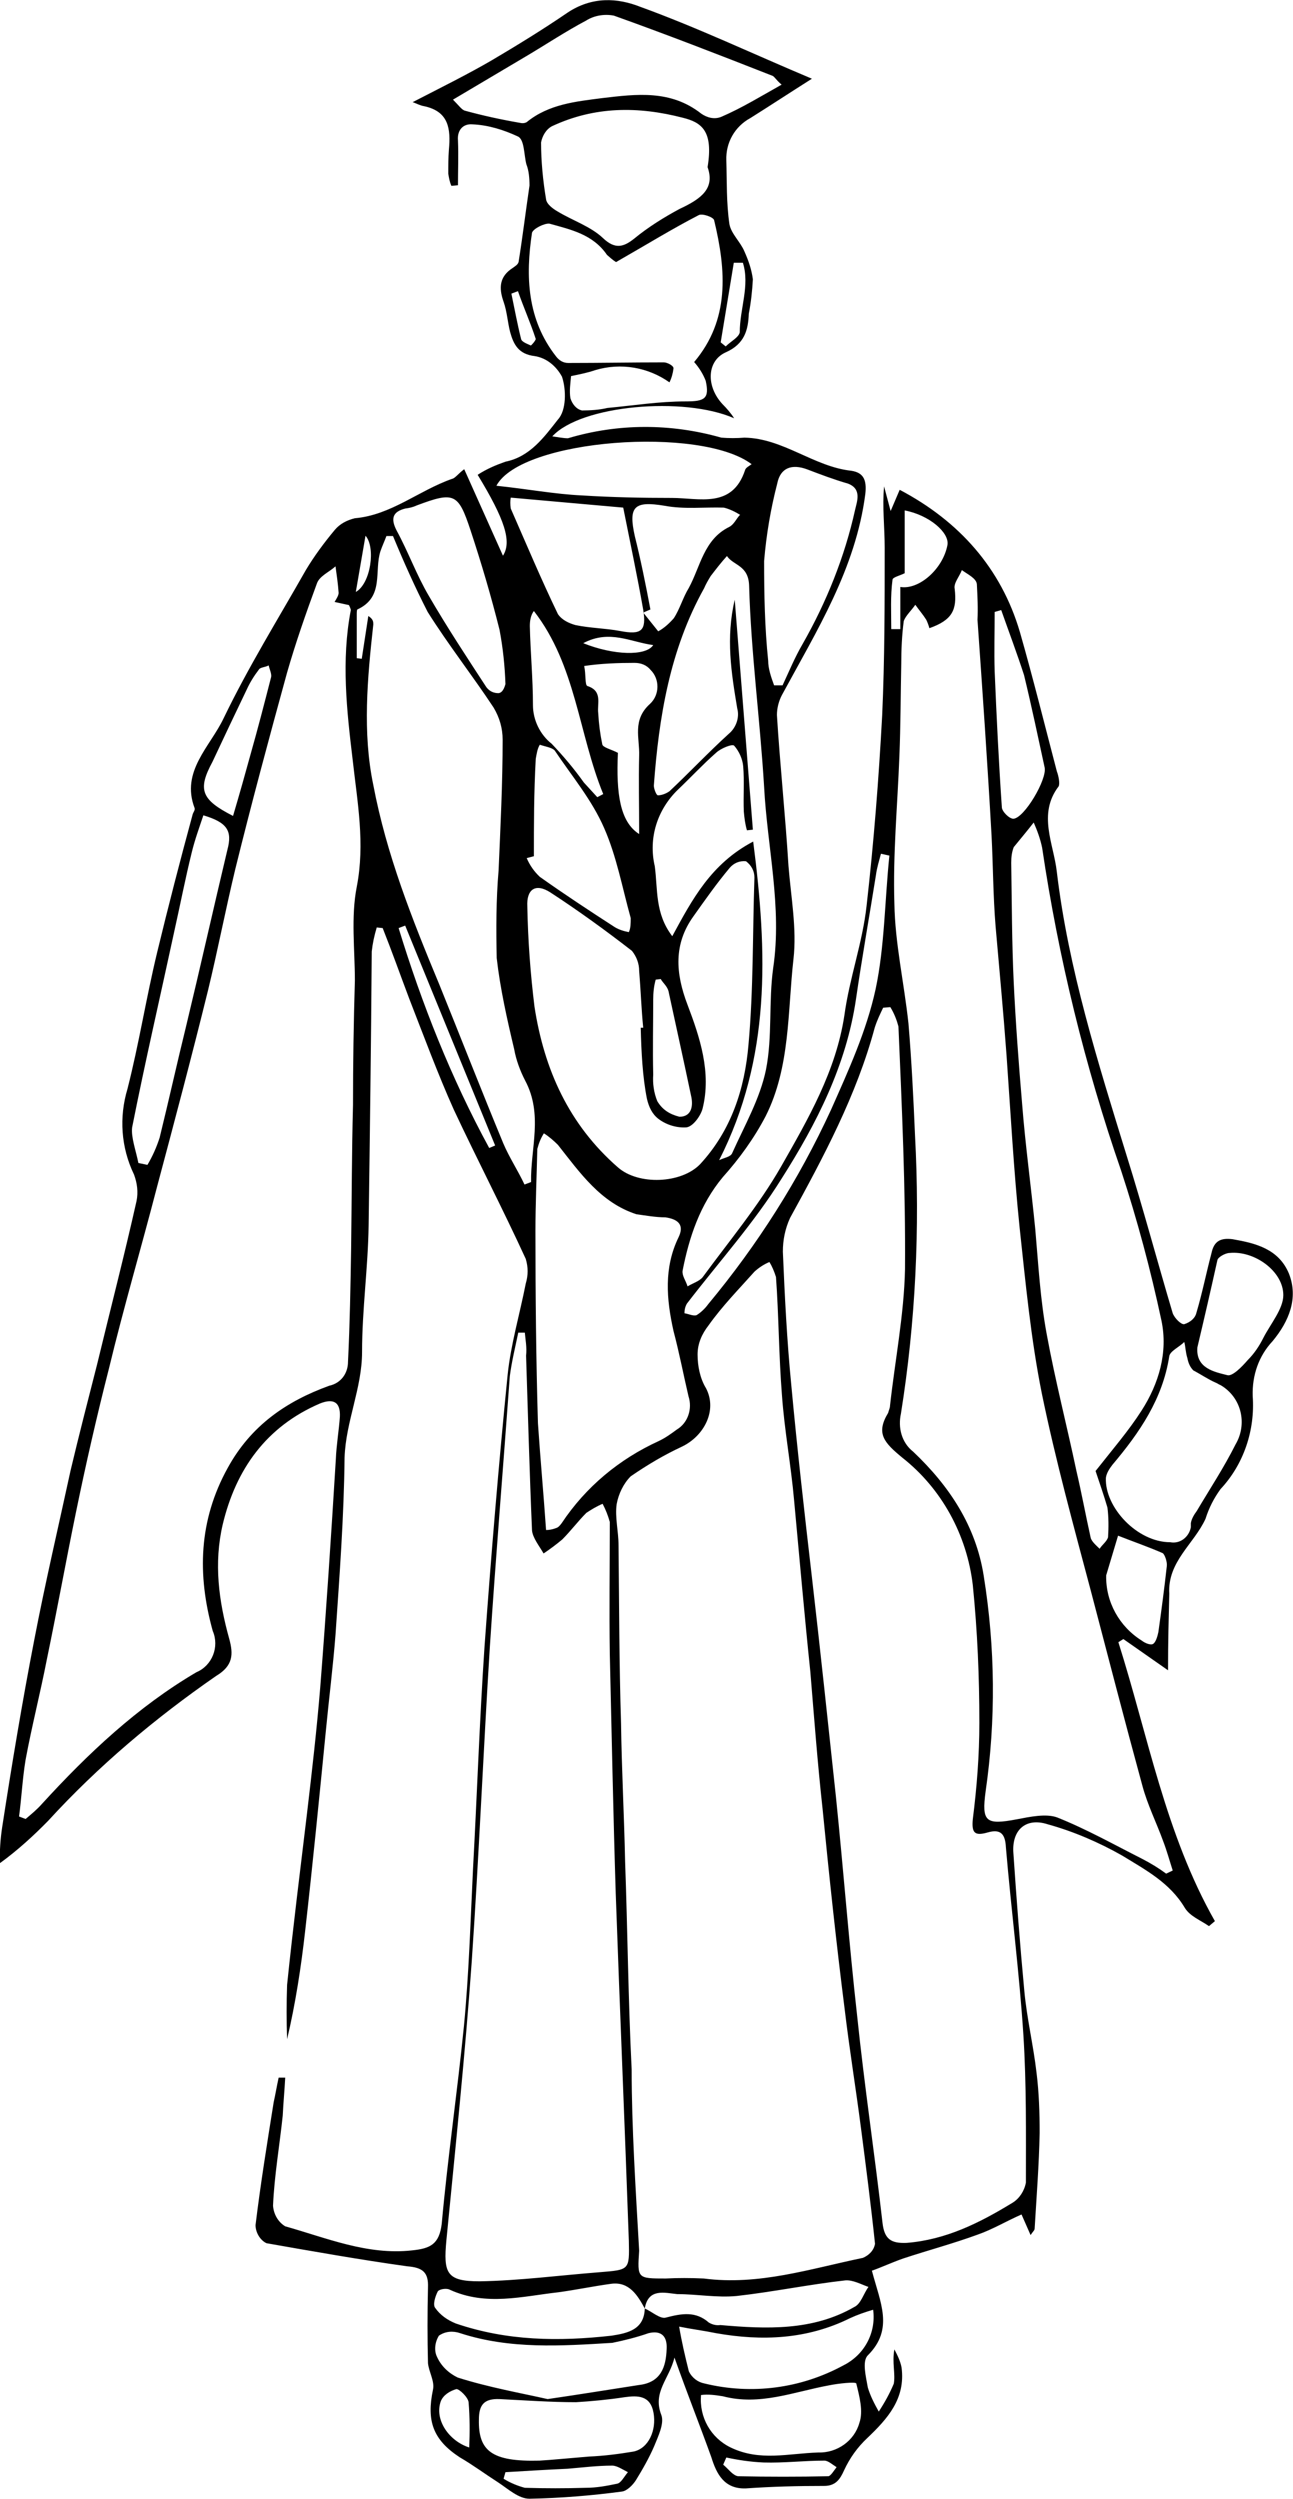 <?xml version="1.0" encoding="utf-8"?>
<!-- Generator: Adobe Illustrator 20.1.0, SVG Export Plug-In . SVG Version: 6.00 Build 0)  -->
<svg version="1.1" id="master" xmlns="http://www.w3.org/2000/svg" xmlns:xlink="http://www.w3.org/1999/xlink" x="0px" y="0px"
	 viewBox="0 0 413.9 800" style="enable-background:new 0 0 413.9 800;" xml:space="preserve">
<title>gown_master</title>
<path d="M373.9,534.7l-14.3-10l-1.6,1c9.5,30,15.1,61.5,30.9,89.3l-1.9,1.6c-2.7-1.9-6-3.1-7.7-5.8c-4.8-8.1-12.6-12.2-20.1-16.8
	c-7.4-4.2-15.5-7.7-23.8-10c-7.1-2.3-11.6,1.9-11,9.3c1,14.7,2.1,29.2,3.5,44.1c0.8,8.7,2.9,17.4,3.9,26.1c0.8,6.4,1,12.9,1,19.3
	c-0.2,10.3-1,20.5-1.6,30.6c0,0.6-0.6,1-1.3,2.1l-2.9-6.6c-4.8,2.1-9.3,4.8-13.9,6.4c-7.9,2.9-15.8,5-24,7.7
	c-3.7,1.3-7.1,2.9-10,3.9c2.7,10.3,7.1,18.7-1.3,27.1c-1.9,1.9-0.6,6.8,0,10.3c0.8,2.7,2.1,5.2,3.5,7.7c1.9-2.9,3.5-5.8,4.8-8.9
	c0.6-3.1-0.6-6.8,0.2-11c1,1.9,1.9,3.7,2.3,5.8c1.3,10-4.5,16.4-11,22.6c-3.1,2.9-5.6,6.4-7.4,10.3c-1.3,2.9-2.7,5-6.4,5
	c-8.5,0-16.6,0.2-25.1,0.8c-6.8,0.2-9.3-4.5-11-10c-3.7-10.3-7.7-20.3-11.8-31.9c-1.6,6.8-7.1,11-4.2,18.4c1,2.7-1,6.8-2.3,10
	c-1.6,3.7-3.7,7.4-5.8,10.8c-1,1.6-2.9,3.5-4.5,3.7c-9.7,1.3-19.5,2.1-29.6,2.3c-3.5,0-6.8-3.1-10-5.2c-4.2-2.7-8.1-5.6-12.4-8.1
	c-8.5-5.6-10.6-11.6-8.5-21.6c0.6-2.7-1.3-5.6-1.6-8.5c-0.2-7.9-0.2-16.1,0-24.2c0.2-4.8-1.6-6.4-6.6-6.8
	c-15.1-2.1-30.3-4.8-45.1-7.4c-2.1-1-3.5-3.5-3.5-5.8c1.6-13.2,3.7-26.1,5.8-39.3c0.6-2.7,1-5.2,1.6-7.9h2.1
	c-0.2,3.9-0.6,8.1-0.8,12.2c-1,9.5-2.7,19.3-3.1,28.8c0.2,2.7,1.6,5.2,3.9,6.6c13.2,3.7,26.3,9.3,40.6,7.7c5.8-0.6,8.7-1.9,9.5-8.5
	c1.9-21.1,5-42.2,7.1-63.2c1.6-16.6,2.1-33.5,2.9-50.1c1.3-23.8,2.1-47.7,3.7-71.5c2.1-29,4.5-58,7.4-87c1-9.7,3.9-19.5,5.8-29.2
	c0.8-2.7,0.8-5.2,0-7.9c-7.4-16.1-15.5-31.7-23-47.7c-5.2-11.6-9.7-23.8-14.3-35.6c-2.9-7.7-5.6-15.3-8.5-22.6l-1.9-0.2
	c-0.8,2.7-1.3,5-1.6,7.7c-0.2,29.2-0.6,58.6-1,87.8c-0.2,13.5-2.1,26.9-2.1,40.4c0,11.6-5.2,22.2-5.6,33.8
	c-0.2,19-1.6,37.7-2.9,56.7c-0.8,10.3-2.1,20.5-3.1,30.9c-2.1,21.3-4.2,42.7-6.6,63.8c-1.3,11.6-3.1,23.4-5.8,34.8
	c-0.2-5.8-0.2-11.6,0-17.4c1.9-18.4,4.2-36.7,6.4-55.1c1.6-13.5,3.1-26.7,4.2-40c1.9-24.2,3.5-48.5,5-73.1c0.2-4.8,1-9.3,1.3-13.7
	c0.2-4.5-1.9-6-6.4-4.2c-17.2,7.4-26.9,21.1-31.1,38.7c-2.9,12.4-1.3,24.5,2.1,36.7c1.3,4.8,1.3,8.5-4.2,11.8
	c-19.5,13.5-37.7,28.8-53.8,46.4c-4.5,4.6-9.7,9.4-15.5,13.6c0-3.9,0.2-7.7,0.8-11.6c3.1-20.1,6.4-40,10.3-60.1
	c3.5-18.2,7.7-36.1,11.6-54.1c2.7-11.4,5.6-22.6,8.5-34c4.2-17.4,8.7-34.8,12.6-52.2c0.6-2.9,0.2-5.8-0.8-8.5
	c-4.2-8.7-4.8-18.4-2.1-27.4c3.7-14.5,6-29.2,9.5-43.7c3.5-14.5,7.4-29.6,11.4-44.3c0.2-0.6,0.8-1.3,0.6-1.9
	c-4.5-11.8,5-19.7,9.3-28.8c7.9-16.4,17.4-31.7,26.3-47.4c2.7-4.5,5.8-8.7,9.3-12.9c1.6-1.9,3.9-3.1,6.4-3.7
	c11.6-1,20.5-8.9,31.1-12.6c1-0.2,1.9-1.6,3.9-3.1l12.4,27.7c2.9-4.5,0.6-11.6-8.1-25.9c2.9-1.9,5.8-3.1,8.9-4.2
	c7.9-1.6,12.4-7.9,16.8-13.5c2.7-2.9,2.7-9.5,1.3-13.7c-1.9-3.5-5-6-8.7-6.6c-5.2-0.6-6.8-3.7-7.9-7.7c-0.8-3.1-1-6.6-2.1-9.7
	c-1.6-4.5-1.3-8.1,2.9-10.8c0.8-0.6,1.6-1,1.9-1.9c1.3-8.1,2.3-16.4,3.5-24.5c0-2.3-0.2-4.8-1-6.8c-0.8-3.1-0.6-7.9-2.7-8.9
	c-4.5-2.1-9.5-3.7-14.7-3.9c-2.9-0.2-4.8,1.9-4.5,5.2c0.2,4.8,0,9.5,0,14.3l-2.1,0.2c-0.6-1.3-0.8-2.7-1-3.9c0-2.7,0-5,0.2-7.7
	c0.6-6.6,0-12.2-7.9-13.9c-1.3-0.2-2.3-0.8-3.7-1.3c9.7-5,17.6-8.9,25.5-13.5c8.1-4.8,16.1-9.7,24-15.1c7.9-5.3,16.1-4.8,23.4-1.9
	c18.2,6.6,36.1,15.1,54.9,23c-7.1,4.5-13.5,8.7-19.7,12.6c-5,2.7-7.9,7.9-7.7,13.5c0.2,6.8,0,13.7,1,20.5c0.6,3.1,3.5,5.6,4.8,8.7
	c1.3,2.9,2.3,5.8,2.7,8.9c-0.2,3.7-0.6,7.4-1.3,11c-0.2,5.2-1.3,9.7-7.4,12.4c-6,2.7-6.4,10.8-1,16.6c1.3,1.3,2.7,2.9,3.7,4.5
	c-16.1-7.1-49.1-4.2-58.2,5.8c1.6,0.2,3.5,0.6,5,0.6c16.1-4.8,32.9-4.8,49.1-0.2c2.3,0.2,5,0.2,7.4,0c12.4,0.2,22.2,9.3,34.2,10.6
	c3.9,0.6,5,2.9,4.5,7.4c-3.1,24-15.5,43.7-26.7,64.4c-1,1.9-1.6,4.2-1.6,6.4c1,16.1,2.7,32.1,3.7,48.3c0.8,10,2.7,20.1,1.6,29.8
	c-1.9,16.8-1,34.6-8.9,50.3c-3.7,7.1-8.5,13.7-13.7,19.5c-7.4,8.9-10.8,19.3-12.9,30c-0.2,1.6,1,3.1,1.6,5c1.6-1,3.7-1.6,4.8-2.9
	c8.5-11.6,18-23,25.1-35.4c8.7-15.3,17.6-30.6,20.3-48.5c1.6-11.8,5.8-23.2,7.1-35c2.3-20.3,3.9-40.6,5-61.1
	c0.8-18,0.8-35.6,0.8-53.5c0-6.6-0.8-13.2-0.2-19.7l2.1,7.9l2.9-6.8c19,10,32.5,25.1,38.5,45.6c4.2,14.7,7.9,29.6,11.8,44.5
	c0.6,1.6,1,3.9,0.6,4.8c-6.8,8.9-1.6,18.4-0.6,27.4c3.7,31.1,13.2,61.1,22.4,91c5.2,16.6,9.7,33.5,14.7,50.3
	c0.6,1.6,2.7,3.7,3.7,3.5c1.9-0.6,3.5-1.9,3.9-3.7c1.9-6.4,3.1-12.6,4.8-19c0.8-3.9,2.9-5,6.8-4.5c7.4,1.3,14.7,3.1,18,11
	c3.1,7.9,0,15.3-5.2,21.6c-4.5,4.8-6.6,11-6.4,17.6c0.8,11-2.9,21.9-10.3,29.8c-2.1,2.9-3.7,6-4.8,9.5c-3.7,8.1-12.2,13.7-11.6,24
	C374.1,518.3,373.9,525.4,373.9,534.7z M206.4,739c-2.3-4.2-5-8.7-10.8-7.9c-5.8,0.8-11,1.9-16.8,2.7c-11.6,1.3-23.2,4.5-34.8-0.8
	c-1-0.6-3.5-0.2-3.9,0.6c-0.8,1.6-1.6,4.2-0.8,5.2c1.6,2.3,3.9,3.9,6.6,5c16.4,5.6,32.9,5.8,49.9,3.9
	C200.9,746.9,206.2,745.8,206.4,739c2.3,1,5,3.5,6.8,2.9c5-1.3,9.5-2.1,13.7,1.6c1,0.6,2.3,1,3.7,0.8c14.7,1.3,29.6,1.9,42.9-5.8
	c2.1-1,2.9-4.2,4.5-6.4c-2.3-0.8-5-2.3-7.4-2.1c-11.6,1.3-23.2,3.7-34.8,5c-6.4,0.6-12.6-0.6-19-0.6
	C212.8,734,207.5,732.4,206.4,739z M204.6,720.5c-0.6,8.9-0.6,8.9,8.5,8.9c3.9-0.2,7.9-0.2,12.2,0c17.6,2.3,34-3.1,50.9-6.6
	c1.9-0.8,3.5-2.3,3.9-4.5c-1.3-12.4-2.9-24.8-4.5-37.1c-1.6-12.4-3.7-25.3-5.2-37.9c-2.7-21.3-5-42.9-7.1-64.4
	c-1.6-14.5-2.7-29.2-3.9-43.7c-1.9-18.2-3.5-36.7-5.2-54.9c-1-11.4-3.1-22.4-3.9-33.8c-1-12.6-1-25.3-1.9-37.7
	c-0.6-1.9-1.3-3.5-2.1-4.8c-1.9,0.8-3.5,1.9-4.8,3.1c-5,5.6-10.3,11-14.7,17.2c-2.1,2.7-3.5,5.8-3.5,9.3c0,3.7,0.8,7.7,2.7,10.8
	c3.7,7.1-0.6,15.3-7.7,18.7c-5.8,2.7-11,5.8-16.4,9.5c-2.3,2.3-3.9,5.6-4.5,8.9c-0.6,4.2,0.6,8.7,0.6,13.2c0.2,19,0.2,37.9,0.8,57
	c0.2,14.7,1,29.6,1.3,44.1c0.8,22.2,1,44.5,2.1,66.7C202.2,681.2,203.5,701,204.6,720.5L204.6,720.5z M107.1,192.7
	c0.6-1,1.3-2.1,1.3-2.9c-0.2-2.9-0.6-5.6-1-8.5c-2.1,1.9-5.2,3.1-6,5.6c-3.5,9.5-6.8,19-9.5,28.4c-5.8,21.1-11.4,41.9-16.6,63
	c-3.1,12.9-5.6,25.9-8.7,38.7c-5.2,21.1-10.8,42.2-16.4,63.2c-5,19.3-10.6,38.3-15.3,57.8c-3.9,15.3-7.4,30.6-10.6,46.2
	s-6,31.1-9.3,47c-2.1,10.8-4.8,21.3-6.8,32.1c-1,6-1.3,12.2-2.1,18.2l2.1,0.8c1.9-1.6,3.7-3.1,5.2-4.8
	c14.7-16.1,30.6-31.1,49.5-42.2c5-2.1,7.4-8.1,5.2-13.2c-5-18-4.5-35.4,4.8-52.2c7.4-13.5,18.7-21.3,32.5-26.3c3.7-0.8,6-3.9,6-7.7
	c0.6-12.2,0.8-24.2,1-36.4c0.2-15.3,0.2-30.6,0.6-45.8c0-13.2,0.2-26.3,0.6-39.8c0-10-1.3-20.3,0.6-30c2.7-13.9,0.2-27.1-1.3-40.6
	c-1.9-15.8-3.7-31.9-0.6-48c0-0.2-0.2-0.8-0.6-1.6L107.1,192.7z M285,322.4l-2.3,0.2c-1,2.1-1.9,3.9-2.7,6.4
	c-5.8,21.6-16.4,41.4-27.1,60.9c-1.6,3.5-2.3,7.1-2.3,10.8c0.6,14.3,1.3,28.4,2.7,42.7c1.9,20.5,4.2,40.8,6.6,61.5
	c2.7,23.4,5.2,47,7.7,70.4c2.4,23.4,4.2,47,6.8,70.2c2.3,22.2,5.6,44.1,8.1,66.1c0.6,5.2,2.7,6.6,7.7,6.4c12.6-1,23.4-6.4,34-12.9
	c2.1-1.3,3.7-3.7,4.2-6.4c0-15.8,0.2-31.3-0.8-47.2c-1.3-20.1-3.9-40-5.6-60.1c-0.2-4.2-1.6-6-5.8-4.8s-5.2,0.2-4.8-4.2
	c1.3-10.3,2.1-20.5,2.1-30.9c0-14.7-0.6-29.2-2.1-44.1c-1.9-16.1-10-30.9-22.6-40.8c-5.8-4.8-8.5-7.7-4.5-14.3
	c0.2-0.8,0.6-1.6,0.6-2.3c1.6-14.5,4.5-29.2,4.8-43.7c0.2-25.9-1-52-2.1-77.7C287.1,326.7,286.3,324.5,285,322.4z M373.3,599.8
	l2.1-1c-1-3.1-1.9-6.4-3.1-9.5c-2.1-5.8-5-11.6-6.6-17.6c-5.6-20.5-11-41.4-16.4-62c-5.6-21.1-11.4-42.2-15.8-63.6
	c-3.5-17.4-5.2-35.4-7.1-53c-1.9-18.4-2.9-36.9-4.2-55.3c-1-13.7-2.3-27.4-3.5-41.2c-0.8-9.7-0.8-19.5-1.3-29.2
	c-1.3-23.2-2.9-46.2-4.5-69c0.2-3.7,0-7.4-0.2-11.4c-0.2-1.9-2.9-3.1-4.8-4.5c-0.8,2.1-2.7,4.2-2.3,6c0.8,6.8-0.8,10-8.1,12.6
	c-0.2-0.8-0.6-1.9-1-2.7c-1-1.6-2.3-3.1-3.5-4.8c-1.3,1.9-3.1,3.5-3.7,5.2c-0.6,4.5-0.8,9.3-0.8,13.7c-0.2,9.7-0.2,19.7-0.6,29.6
	c-0.6,15.8-2.1,31.3-1.6,47.2c0.2,12.6,3.1,25.3,4.5,38.3c1,11.8,1.6,24,2.1,35.8c1.6,29.8,0.2,59.6-4.5,89.1
	c-1,4.5,0.2,9.3,3.9,12.2c11.6,11,20.1,23.8,22.6,39.8c3.7,23,3.9,46.2,0.6,69c-1.3,9.7,0,10.8,10,8.9c4.2-0.8,9.3-1.9,12.9-0.6
	c9.3,3.7,18.2,8.7,27.1,13.2C368.6,596.6,371,598.1,373.3,599.8L373.3,599.8z M168,426.6h-2.1c-1,4.8-2.1,9.3-2.7,13.9
	c-2.1,29-4.5,57.8-6.4,86.8c-2.1,33.5-3.5,67.3-5.8,100.7c-2.1,29.8-5.2,59.3-8.1,89.1c-1,10.6,0,13.2,10.6,13.2
	c12.6-0.2,25.5-1.9,38.3-2.9c9.7-0.8,9.7-0.6,9.5-10c-1.3-37.1-2.9-74.4-4.2-111.3c-0.8-25.5-1.3-51.2-1.9-76.7
	c-0.2-13.9,0-28.2,0-42.2c-0.6-2.1-1.3-3.9-2.3-5.8c-1.9,0.8-3.7,1.9-5.2,2.9c-2.7,2.7-5,5.8-7.7,8.5c-1.9,1.6-3.9,3.1-6,4.5
	c-1.3-2.3-3.5-5-3.7-7.4c-0.8-18.7-1.3-37.5-1.9-55.9C168.7,431.3,168.2,428.9,168,426.6L168,426.6z M125.8,171.6h-2.1
	c-0.6,1.6-1.3,3.1-1.9,4.8c-2.1,6.4,1.3,14.7-7.4,18.7c-0.2,0.2-0.2,1-0.2,1.9c0,4.5,0,8.9,0,13.7l1.6,0.2l2.1-13.7
	c1.6,1,1.6,1.9,1.6,2.7c-1.9,17.2-3.5,34.6,0,51.4c4.2,22.2,12.4,42.9,21.1,63.8c6.8,16.8,13.5,34,20.5,50.9
	c1.9,4.5,4.8,8.9,6.8,13.2l2.1-0.8c-0.2-10.8,3.9-21.6-1.9-32.5c-1.6-3.1-2.9-6.6-3.5-10c-2.3-9.7-4.5-19.5-5.6-29.2
	c-0.2-9.3-0.2-18.7,0.6-28c0.6-13.9,1.3-28,1.3-41.9c0-3.7-1-7.1-2.9-10.3c-6.8-10.3-14.5-20.1-21.1-30.6
	C132.8,187.9,129.2,179.8,125.8,171.6z M350.7,470.9c5.6-7.1,10.6-12.9,14.7-19.3c5.6-8.7,8.5-18.7,6.4-28.8
	c-3.5-16.4-7.7-32.1-12.9-48c-11.6-33.5-20.1-68.3-25.3-103.4c-0.6-2.9-1.6-5.6-2.7-8.1c-2.1,2.7-4.2,5.2-6.4,7.9
	c-0.6,1.6-0.8,3.1-0.8,5c0.2,12.6,0.2,25.5,0.8,38.3c0.6,12.6,1.6,26.1,2.7,39c1,12.9,2.9,26.7,4.2,40c1,11.4,1.6,22.6,3.7,33.8
	c2.7,14.7,6.4,29,9.5,43.7c1.6,6.8,2.9,13.9,4.5,21.1c0.2,1.3,1.9,2.7,2.9,3.7c0.8-1.3,2.3-2.3,2.7-3.7c0.2-3.1,0.2-6.4-0.2-9.5
	C353.3,478.5,352,474.8,350.7,470.9z M205.1,329h0.8c-0.6-6-0.8-12.2-1.3-18.2c0-2.3-0.8-4.5-2.3-6.4c-8.5-6.6-17.2-12.9-26.1-18.7
	c-4.8-3.1-7.7-1-7.4,4.5c0.2,10.8,1,21.6,2.3,32.1c3.1,20.1,11,37.7,26.7,51.4c6.6,5.8,20.3,5.2,26.3-1c10-10.8,14.3-24.2,15.5-38.3
	c1.6-17.6,1.3-35.6,1.9-53.5c0-2.1-1-3.9-2.7-5.2c-2.1-0.2-3.9,0.6-5.2,2.1c-4.2,5-7.9,10.3-11.6,15.5c-6.4,8.9-5.8,18.2-1.9,28.4
	c3.9,10.3,7.7,21.6,4.8,33.2c-0.6,2.3-3.1,5.8-5.2,6c-3.1,0.2-6.4-0.8-8.9-2.7c-2.1-1.6-3.1-3.9-3.7-6.4
	C205.7,344.8,205.3,336.9,205.1,329L205.1,329z M174.8,489.8c1,0,2.1-0.2,3.1-0.6c0.8-0.2,1.3-0.8,1.9-1.6
	c7.7-11.6,18.4-20.5,31.1-26.3c2.1-1,3.9-2.3,5.8-3.7c3.5-2.1,5-6.6,3.7-10.6c-1.6-6.8-2.9-13.7-4.8-20.9c-2.3-10.3-3.1-20.3,1.6-30
	c1.9-3.9,0-5.8-4.2-6.4c-3.1,0-6.4-0.6-9.3-1c-11.4-3.7-18-13.2-25.1-22.2c-1.3-1.3-2.9-2.7-4.5-3.7c-1,1.6-1.6,3.1-2.1,5
	c-0.2,8.7-0.6,17.6-0.6,26.3c0,20.5,0.2,41.2,0.8,61.5C173,467.4,174,478.2,174.8,489.8L174.8,489.8z M230.2,371.4
	c1.6-0.8,3.7-1,4.2-2.3c3.9-8.7,8.9-17.4,10.8-26.7c2.1-10.6,0.8-21.6,2.3-32.5c2.9-19.5-1.9-38.7-2.9-58
	c-1.3-21.6-4.2-42.9-4.8-64.4c-0.2-6.6-5-6.4-7.1-9.5c-1.9,2.1-3.5,4.2-5.2,6.4c-0.8,1.3-1.6,2.7-2.1,3.9
	c-11,19.7-14.5,41.4-16.1,63.2c0,1,0.8,3.1,1.3,3.1c1.3,0,2.7-0.6,3.7-1.3c6.4-6,12.4-12.4,19-18.4c2.3-1.9,3.5-5.2,2.7-8.1
	c-1.9-11.4-3.7-22.6-0.8-34.8l5.8,73.6l-1.9,0.2c-0.6-2.1-0.8-3.9-1-6c-0.2-4.8,0.2-9.7-0.2-14.5c-0.2-2.3-1.3-4.8-2.9-6.6
	c-0.6-0.6-4.2,0.8-5.8,2.3c-4.2,3.7-8.1,7.9-12.2,11.8c-6.6,6.4-9.5,15.5-7.4,24.5c1,7.4,0,15.1,5.6,22.4
	c6.4-11.8,12.4-23.2,25.9-30.3C245.7,305,246.8,338.7,230.2,371.4L230.2,371.4z M197.2,83.9c-1-0.6-2.1-1.6-2.9-2.3
	c-4.5-6.6-11.6-8.1-18.4-10c-1.6-0.2-5.2,1.6-5.6,2.9c-2.1,13.9-1.6,27.7,7.7,39.6c1,1.3,2.3,2.1,3.9,2.1c10.3,0,20.3-0.2,30.6-0.2
	c1,0,3.1,1,3.1,1.9c-0.2,1.6-0.6,3.1-1.3,4.5c-6.8-4.8-15.5-6.4-23.8-3.9c-2.3,0.8-4.8,1.3-7.7,1.9c-0.2,2.3-0.6,4.8-0.2,7.1
	c0.6,1.9,1.9,3.5,3.7,3.9c2.7,0,5.6-0.2,8.1-0.8c8.5-0.8,16.6-2.1,25.1-2.1c6,0,7.7-0.8,6.4-6.6c-0.8-2.1-2.1-4.2-3.7-6
	c11.4-13.5,10.3-29.2,6.4-45.4c-0.2-1-3.9-2.3-5-1.6C215.1,73.3,207,78.3,197.2,83.9z M250.2,27.1c-1.9-1.6-2.3-2.7-3.1-2.9
	C230.3,17.6,213.3,11,196.5,5c-3.1-0.6-6.4,0-8.9,1.6c-6.6,3.5-12.9,7.7-19.5,11.6L145,31.9c1.9,1.9,2.7,3.1,3.7,3.5
	c5.8,1.6,11.8,2.9,17.6,3.9c0.8,0.2,1.6,0.2,2.3-0.2c7.1-5.8,15.8-6.6,24.2-7.7c11-1.3,21.9-2.7,31.7,5c1.9,1.3,4.2,1.9,6.4,1
	C237.6,34.5,243.6,30.8,250.2,27.1z M226.5,53.5c1.9-11.6-1.9-14.3-7.9-15.8c-14.3-3.7-28.2-3.7-41.9,2.7c-1.9,1-3.1,3.1-3.5,5.2
	c0,6,0.6,12.2,1.6,18.2c0.2,1.6,2.3,3.1,3.7,3.9c4.8,2.9,10.6,4.8,14.5,8.5c3.9,3.7,6.6,2.9,10,0.2c4.5-3.7,9.5-6.8,14.5-9.5
	C224.6,63.6,228.9,60.3,226.5,53.5L226.5,53.5z M374.6,493.7c3.1,0.6,6-1.6,6.6-4.8c0-0.6,0-0.8,0-1.3c0.2-1.3,1-2.7,1.9-3.9
	c4.2-7.1,8.7-13.9,12.4-21.3c3.9-6.6,1.9-15.1-4.8-19c-0.6-0.2-1-0.6-1.6-0.8c-2.3-1-4.8-2.7-7.1-3.9c-1-1-1.6-2.3-1.9-3.9
	c-0.6-1.9-0.6-3.7-1-5.2c-1.6,1.6-4.5,2.9-4.8,4.5c-2.1,13.7-9.5,24.5-18.2,34.8c-1,1.3-1.9,2.7-2.1,4.2
	C353.6,482.5,364,493.7,374.6,493.7L374.6,493.7z M247.8,219.4h2.7c2.1-4.5,3.9-8.9,6.4-13.2c7.7-13.5,13.5-28,16.8-42.9
	c0.6-2.7,2.3-6.8-2.3-8.5c-4.5-1.3-8.7-2.9-12.9-4.5c-5-1.9-8.7-0.6-9.7,4.5c-2.1,8.1-3.5,16.4-4.2,24.8c0,10.6,0.2,21.3,1.3,31.9
	C245.9,214,246.8,216.7,247.8,219.4z M163.5,159.3c-0.2,1-0.2,2.1,0,3.5c5,11.4,9.7,22.6,15.1,33.8c1.3,1.9,3.5,2.9,5.6,3.5
	c4.8,1,9.5,1,14.3,1.9c6.8,1.3,8.5,0,7.4-6.8c-1.9-10.8-4.2-21.6-6.4-32.7L163.5,159.3z M158.9,155.5c9.7,1,18.7,2.7,27.4,3.1
	c9.5,0.6,19.3,0.8,28.8,0.8c8.7,0,19.3,3.5,23.4-8.9c0.2-0.8,1.3-1.3,2.1-1.9C224.4,136.3,166.9,140.5,158.9,155.5L158.9,155.5z
	 M44.3,372.3l2.9,0.6c1.6-2.7,2.9-5.6,3.9-8.7c2.9-11.8,5.6-24,8.5-35.8c4.5-18.7,8.7-37.5,13.2-56.4c1.6-6,0-8.7-7.7-11
	c-1.3,3.9-2.7,7.7-3.7,11.8c-2.1,8.5-3.7,16.8-5.6,25.3c-4.5,20.9-9.3,41.6-13.5,62.8C41.9,364,43.5,368.3,44.3,372.3z M175.3,768
	c11-1.6,20.1-3.1,29.2-4.5c7.1-0.8,8.7-5.8,8.9-11.6c0.2-3.9-1.6-6-5.8-5c-3.7,1.3-7.7,2.3-11.6,3.1c-16.4,1-32.7,2.1-48.7-3.1
	c-2.3-0.8-4.8-0.6-6.8,0.8c-1.3,2.1-1.6,4.8-0.6,6.8c1.3,2.9,3.7,5.2,6.6,6.6C156.6,764.3,166.9,766.1,175.3,768z M161.8,219
	c-0.2-5.8-0.8-11.6-1.9-17.4c-2.7-10.8-5.8-21.3-9.3-31.9c-3.9-11.8-5.2-12.4-17.2-7.9c-1.3,0.6-2.3,0.8-3.7,1
	c-3.9,1-4.8,3.1-2.7,7.1c3.7,6.8,6.4,14.3,10.3,20.9c5.8,10,12.2,19.7,18.4,29.2c1,1.3,2.3,1.9,3.9,1.9
	C161.1,221.7,161.6,219.6,161.8,219z M170.9,274.1l-2.3,0.6c1,2.3,2.3,4.2,4.2,6c7.9,5.6,15.8,10.8,24,16.1c1.3,0.8,2.9,1.3,4.5,1.6
	c0.6-1.3,0.6-2.9,0.6-4.5c-2.7-9.7-4.5-19.7-8.5-28.8c-3.9-9-10.3-16.6-15.8-24.8c-0.8-1-3.1-1.3-4.8-1.9c-0.8,1.3-1,2.9-1.3,4.5
	C170.9,253.8,170.9,264.1,170.9,274.1L170.9,274.1z M172.7,787.7c3.7-0.2,9.7-0.8,15.8-1.3c4.8-0.2,9.5-0.8,14.3-1.6
	c4.8-1,7.4-6.8,6.4-12.4s-5-5.6-9.3-5c-5.2,0.8-10.6,1.3-15.5,1.6c-8.1,0-16.4-0.6-24.5-1c-5-0.2-6.6,1.9-6.6,6.6
	C153.1,784.6,157.4,788.1,172.7,787.7L172.7,787.7z M279.5,739.4c-2.7,0.8-5,1.6-7.4,2.7c-13.7,6.8-28.2,7.4-42.9,4.8
	c-3.9-0.8-7.9-1.3-11.8-2.1c0.8,4.8,1.9,9.5,3.1,14.3c1,2.1,2.9,3.5,5,3.9c15.1,3.7,30.9,1.6,44.5-5.8
	C276.6,753.9,280.5,746.9,279.5,739.4z M224.4,766.7c-0.6,7.1,3.1,13.7,9.5,16.8c9.3,4.5,18.4,1.9,28,1.6c6,0.2,11.6-3.7,13.2-9.5
	c1.3-3.7,0-8.5-1-12.6c-0.2-0.6-5.8,0-8.7,0.6c-11.4,2.1-22.2,6.6-34,3.5C228.9,766.7,226.7,766.4,224.4,766.7z M208.2,195.1l-2.3,1
	l4.8,6c1.9-1,3.7-2.7,5-4.2c1.9-2.9,2.9-6.6,4.8-9.7c3.7-6.8,4.8-15.5,12.9-19.5c1.6-0.8,2.3-2.7,3.5-3.9c-1.6-1-3.5-1.9-5.2-2.3
	c-6.4-0.2-12.6,0.6-19-0.6c-9.7-1.6-11.6,0.2-9.5,9.7C205.1,179.2,206.7,187.1,208.2,195.1z M383.3,431.3c-0.6,6.8,5.6,7.9,9.5,8.9
	c1.6,0.6,4.8-2.7,6.6-4.8c2.1-2.1,3.7-4.5,5-7.1c2.3-4.5,6.4-9.3,6.4-13.7c0-7.7-9.3-14.3-17.2-13.5c-1.3,0-3.7,1.3-3.9,2.3
	C387.6,412.9,385.5,422,383.3,431.3L383.3,431.3z M284.7,273.9l-2.7-0.6c-0.6,2.3-1.3,4.5-1.6,6.8c-2.1,13.2-4.5,26.7-6.4,39.8
	c-3.1,21.1-12.6,39.8-23.8,57.4c-8.9,14.3-20.1,26.7-30.3,40c-0.6,1-0.8,2.1-0.8,3.1c1.3,0.2,2.9,1,3.9,0.6c1.3-0.8,2.7-2.1,3.7-3.5
	c15.8-19,29-39.8,39.3-62.2c5.6-12.6,11.4-25.3,14.3-38.7C283.2,302.9,283.2,288.4,284.7,273.9z M320.5,195.3l-2.1,0.6
	c0,6.4-0.2,12.6,0,19c0.6,14.5,1.3,29,2.3,43.5c0,1.3,2.3,3.7,3.7,3.7c3.5-0.2,10.8-12.6,10-16.4c-2.1-9.7-4.2-19.7-6.6-29.6
	C325.6,209.3,323,202.4,320.5,195.3L320.5,195.3z M204.6,267c0-9.3-0.2-17.2,0-25.1c0.2-5.6-2.3-11.4,3.5-16.6
	c3.1-2.9,3.1-7.9,0.2-10.8c-1.3-1.6-3.1-2.3-5.2-2.3c-5.2,0-10.8,0.2-16.1,1c0.6,2.7,0.2,6,1,6.4c5,1.6,3.1,5.6,3.5,8.7
	c0.2,3.5,0.6,6.6,1.3,10c0.2,1,2.9,1.6,5,2.7C197.2,254.2,198.5,263.1,204.6,267z M191.2,255.2l1.9-1c-7.9-19.3-8.7-41.2-22.2-58.6
	c-1,1.3-1.3,3.1-1.3,4.8c0.2,8.5,1,16.8,1,25.3c0,4.8,2.3,9.5,6,12.4c3.7,3.9,7.1,7.9,10.3,12.4L191.2,255.2z M354.1,504.3
	c-0.2,8.5,4.2,16.4,11.4,20.9c1,0.8,2.9,1.6,3.7,1s1.3-2.3,1.6-3.7c1-7.1,1.9-13.9,2.7-21.1c0.2-1.3-0.6-3.7-1.3-4.2
	c-4.8-2.1-9.5-3.7-14.3-5.6L354.1,504.3z M74.6,261.2c2.1-7.1,3.9-13.5,5.6-19.7c2.3-8.1,4.5-16.6,6.6-24.8c0.2-1-0.6-2.7-0.8-3.7
	c-1,0.6-2.7,0.6-3.1,1.3c-1.6,2.1-2.9,4.2-3.9,6.4c-3.7,7.7-7.4,15.5-11,23.2C63.2,252.8,64.4,256,74.6,261.2L74.6,261.2z
	 M211.5,313.4l-1.6,0.2c-0.6,2.1-0.8,4.2-0.8,6.4c0,7.9-0.2,15.8,0,24c-0.2,2.9,0.2,5.8,1.3,8.5c1.6,2.7,3.9,4.2,7.1,5
	c3.9,0,4.5-3.5,3.7-6.8c-2.3-11-4.8-22.2-7.1-32.9C213.8,315.8,212.2,314.7,211.5,313.4L211.5,313.4z M285.3,201.4h2.9v-13.5
	c6,1,13.7-5.8,15.1-13.5c0.6-3.9-5.8-9.5-13.7-11v20.1c-1.6,0.8-3.9,1.3-3.9,2.1C285,190.8,285.3,196.2,285.3,201.4L285.3,201.4z
	 M156.6,367.5l1.9-0.8l-28.8-70.4l-2.1,0.8C135,321.3,144.4,345.1,156.6,367.5L156.6,367.5z M161.8,791.4l-0.6,2.1
	c2.1,1.3,4.5,2.3,6.8,2.9c6.6,0.2,12.9,0.2,19.5,0c3.5,0,6.6-0.6,10-1.3c1.3-0.2,2.3-2.3,3.5-3.7c-1.6-0.8-3.5-2.1-5-2.1
	c-4.8,0-9.5,0.6-14.3,1C175.1,790.6,168.5,791,161.8,791.4L161.8,791.4z M232.5,786.7l-1,2.3c1.6,1.3,3.1,3.5,4.8,3.7
	c9.5,0.2,19.3,0.2,28.8,0c0.8,0,1.9-1.9,2.7-2.9c-1.3-0.8-2.7-2.1-3.9-2.1c-6.6,0-12.9,0.8-19.5,0.6
	C240.1,788.1,236.2,787.5,232.5,786.7L232.5,786.7z M150.2,783.5c0.2-4.8,0.2-9.7-0.2-14.5c-0.2-1.6-2.9-4.2-3.9-4.2
	c-2.1,0.6-4.2,1.9-5,3.9C139,774.6,143.7,781.4,150.2,783.5z M237.8,84.1h-2.9l-4.2,25.5l1.6,1.3c1.6-1.6,4.2-2.9,4.5-4.5
	C236.8,98.8,240.1,91.4,237.8,84.1z M186.7,205.9c9.7,3.9,20.1,4.2,22.4,0.6C202,205.6,195.1,201.4,186.7,205.9z M165.8,93.2
	l-2.1,0.8c1,4.8,1.9,9.7,3.1,14.5c0.2,1,2.1,1.6,3.1,2.1c0.2,0,1.6-1.6,1.6-2.1C169.8,103.3,167.6,98.4,165.8,93.2z M113.9,189.5
	c4.8-2.7,6.4-14.3,3.1-18L113.9,189.5z"/>
</svg>

